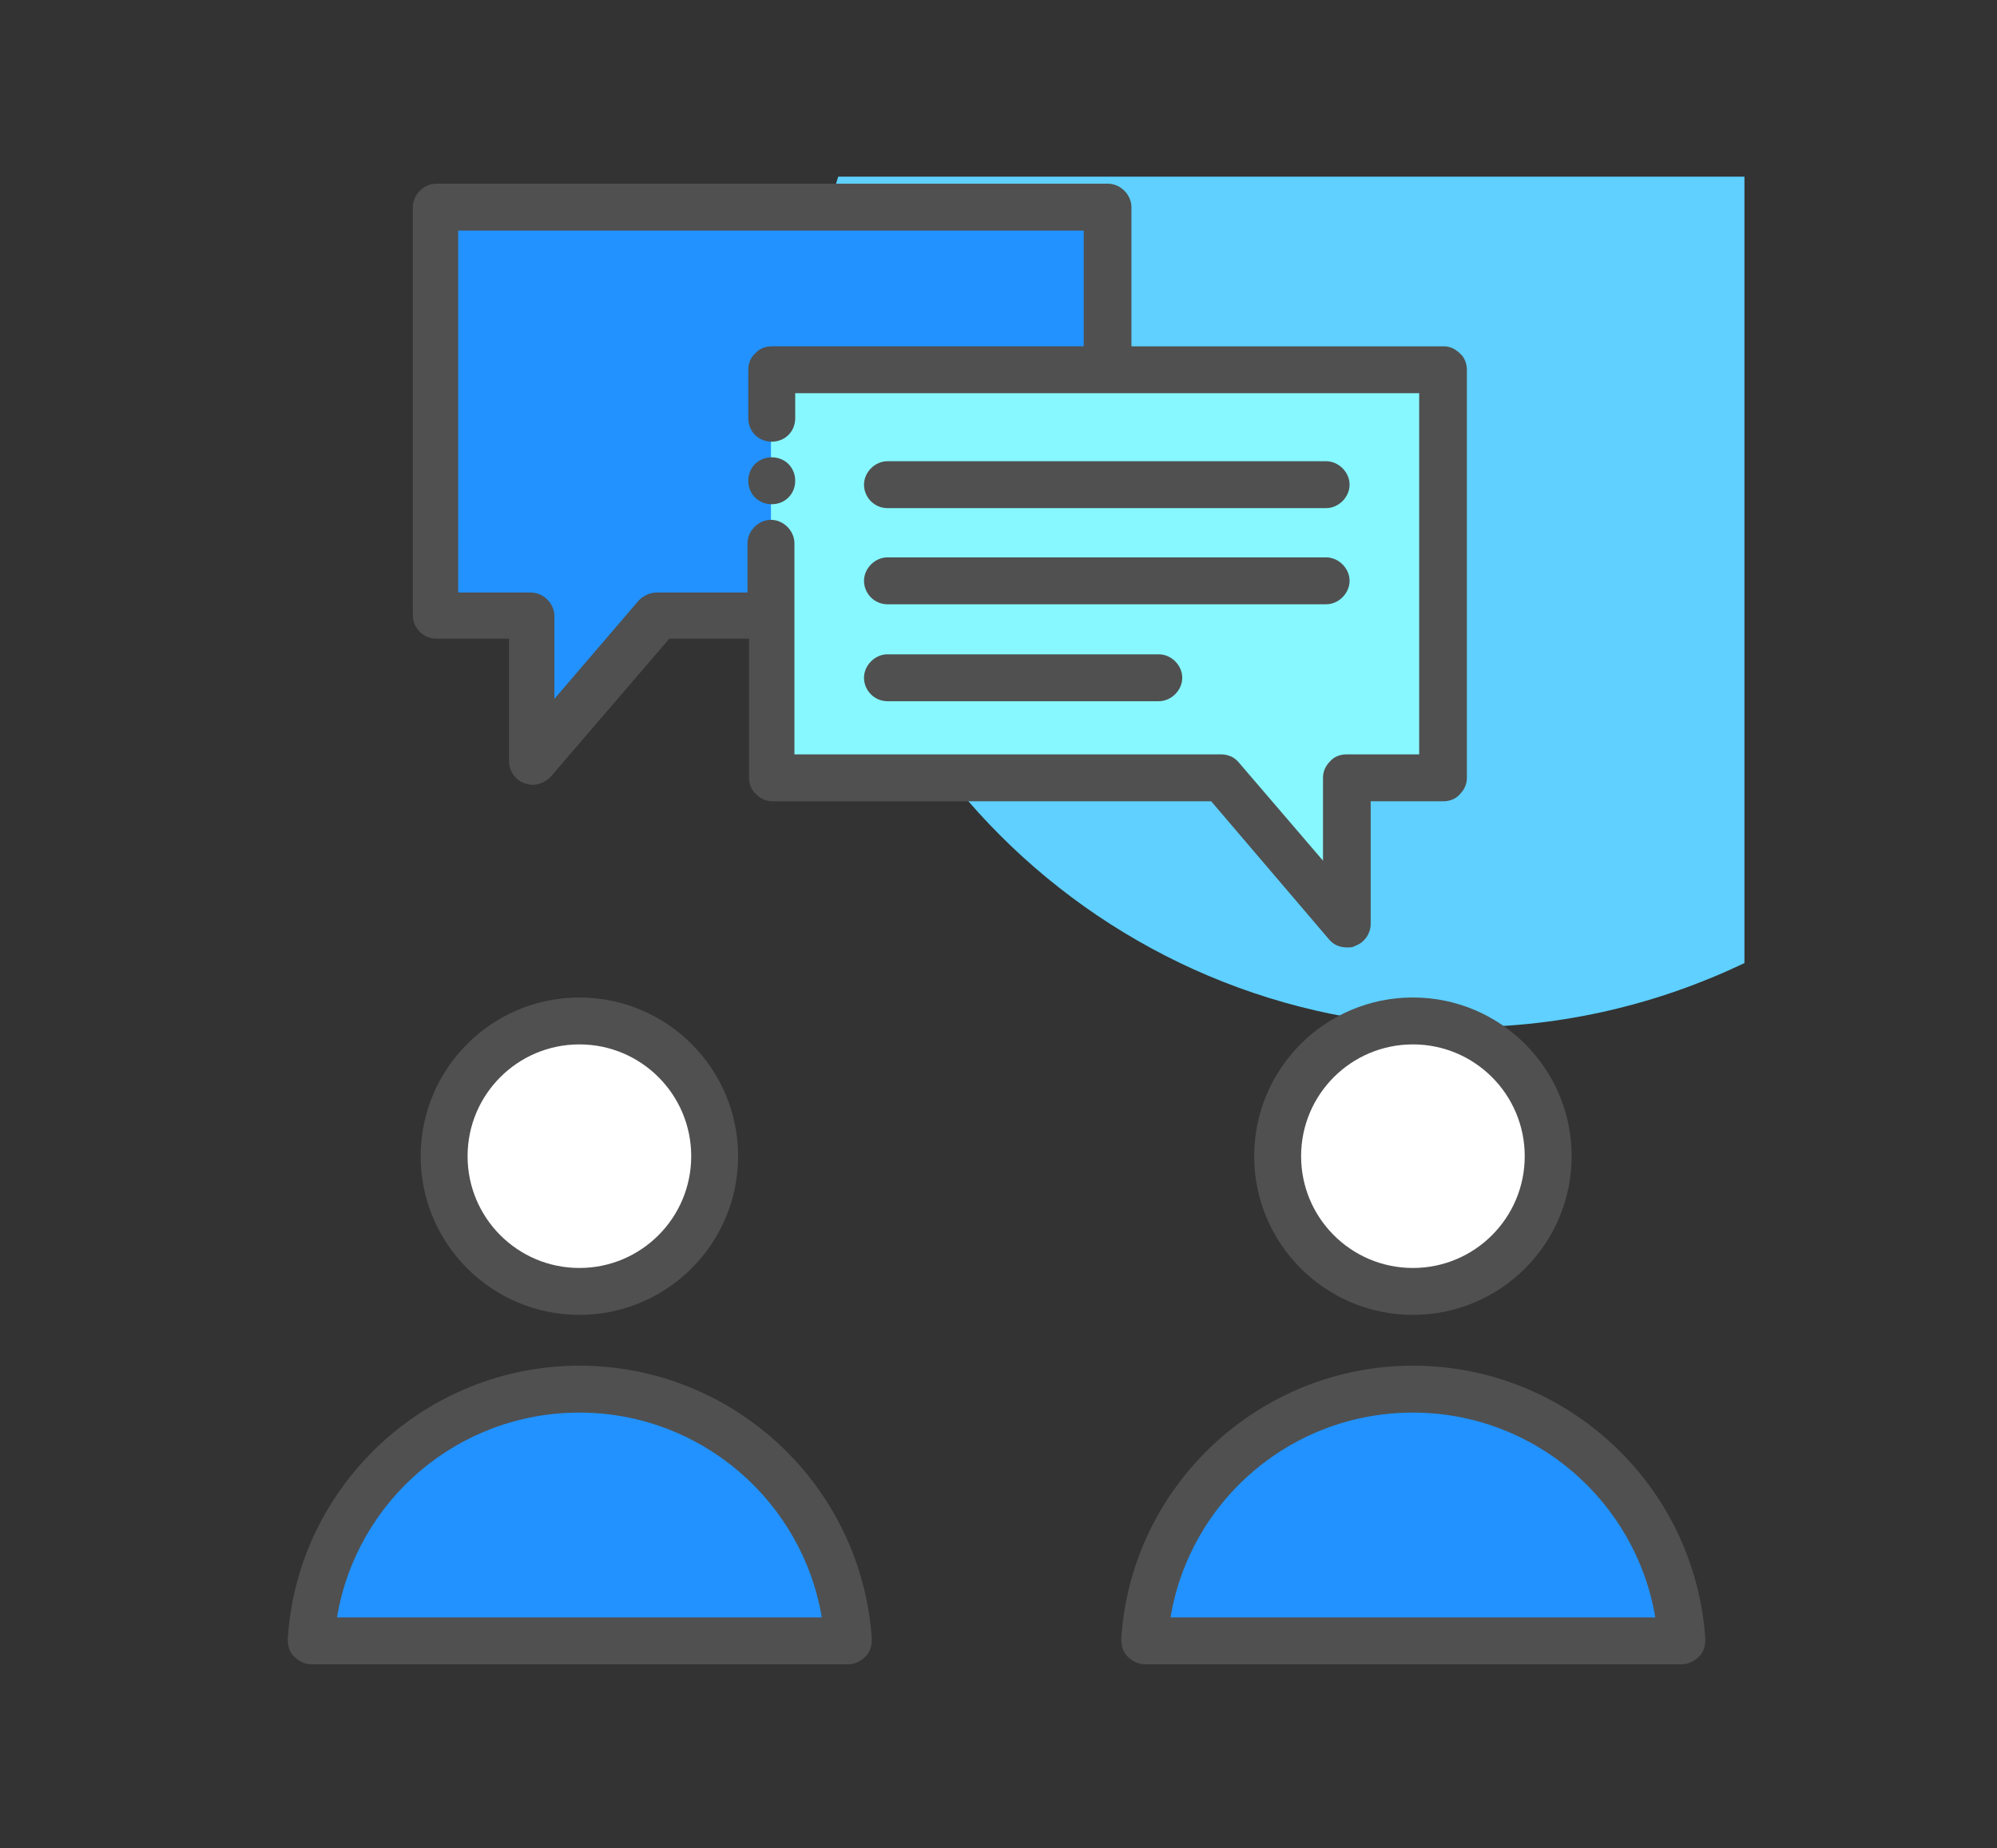 <?xml version="1.0" encoding="UTF-8"?>
<svg id="Layer_1" data-name="Layer 1" xmlns="http://www.w3.org/2000/svg" viewBox="0 0 25.54 23.64">
  <rect x="0" y="0" width="25.54" height="23.64" fill="#333333" stroke="none"/>
  <defs>
    <style>
      .cls-1 {
        fill: #fff;
      }

      .cls-2 {
        fill: #5fd0ff;
      }

      .cls-3 {
        fill: #505050;
      }

      .cls-4 {
        fill: #87f8ff;
      }

      .cls-5 {
        fill: #2192ff;
      }
    </style>
  </defs>
  <path class="cls-2" d="M10.34,4.77c0,4.62,3.75,8.37,8.37,8.37,1.29,0,2.51-.3,3.6-.82V2.26H10.72c-.25,.79-.39,1.64-.39,2.52Z"/>
  <path class="cls-1" d="M7.41,16.52c.96,0,1.73-.77,1.73-1.73s-.77-1.73-1.73-1.73-1.73,.77-1.73,1.73,.77,1.73,1.73,1.73Z"/>
  <path class="cls-5" d="M10.85,20.99c-.12-1.8-1.61-3.22-3.43-3.22s-3.32,1.42-3.43,3.22h6.87Z"/>
  <path class="cls-1" d="M18.07,16.52c.96,0,1.73-.77,1.73-1.73s-.77-1.73-1.73-1.73-1.73,.77-1.73,1.73,.77,1.73,1.73,1.73Z"/>
  <path class="cls-5" d="M21.5,20.99c-.12-1.8-1.61-3.22-3.43-3.22s-3.32,1.42-3.43,3.22h6.87Z"/>
  <path class="cls-5" d="M14.15,4.73V2.65H5.58V7.87h1.23v1.87l1.6-1.87h1.46"/>
  <path class="cls-4" d="M18.44,4.73v5.22h-1.23v1.87l-1.6-1.87h-5.75V4.73h8.58Z"/>
  <path class="cls-3" d="M5.38,14.79c0,1.12,.91,2.03,2.03,2.03s2.03-.91,2.03-2.03-.91-2.03-2.03-2.03-2.03,.91-2.03,2.03Zm3.46,0c0,.79-.64,1.43-1.43,1.43s-1.43-.64-1.43-1.43,.64-1.43,1.43-1.43,1.43,.64,1.43,1.43Z"/>
  <path class="cls-3" d="M7.41,17.47c-1.97,0-3.61,1.54-3.73,3.5,0,.08,.02,.16,.08,.22,.06,.06,.14,.1,.22,.1h6.87c.08,0,.16-.04,.22-.1,.06-.06,.08-.14,.08-.22-.13-1.97-1.77-3.5-3.74-3.5Zm-3.1,3.22c.25-1.5,1.55-2.62,3.1-2.62s2.85,1.13,3.1,2.62H4.32Z"/>
  <path class="cls-3" d="M16.04,14.79c0,1.12,.91,2.03,2.03,2.03s2.03-.91,2.03-2.03-.91-2.03-2.03-2.03-2.03,.91-2.03,2.03Zm3.46,0c0,.79-.64,1.43-1.43,1.43s-1.43-.64-1.43-1.43,.64-1.43,1.43-1.43,1.43,.64,1.43,1.43Z"/>
  <path class="cls-3" d="M18.07,17.47c-1.97,0-3.61,1.54-3.73,3.5,0,.08,.02,.16,.08,.22,.06,.06,.14,.1,.22,.1h6.87c.08,0,.16-.04,.22-.1,.06-.06,.08-.14,.08-.22-.13-1.97-1.77-3.5-3.74-3.5Zm-3.1,3.22c.25-1.5,1.55-2.62,3.1-2.62s2.85,1.13,3.1,2.62h-6.2Z"/>
  <path class="cls-3" d="M9.87,6.45c.17,0,.3-.13,.3-.3s-.13-.3-.3-.3-.3,.13-.3,.3,.13,.3,.3,.3Z"/>
  <path class="cls-3" d="M5.58,8.17h.93v1.57c0,.12,.08,.24,.2,.28,.03,.01,.07,.02,.1,.02,.08,0,.17-.04,.23-.1l1.52-1.77h1.02v1.78c0,.08,.03,.16,.09,.21,.06,.06,.13,.09,.21,.09h5.61l1.51,1.77c.06,.07,.14,.1,.23,.1,.04,0,.07,0,.1-.02,.12-.04,.2-.16,.2-.28v-1.57h.93c.08,0,.16-.03,.21-.09,.06-.06,.09-.13,.09-.21V4.73c0-.08-.03-.16-.09-.21-.06-.06-.13-.09-.21-.09h-3.99v-1.78c0-.16-.14-.3-.3-.3H5.58c-.16,0-.3,.14-.3,.3V7.87c0,.17,.14,.3,.3,.3Zm.3-5.22h7.98v1.48h-3.99c-.08,0-.16,.03-.21,.09-.06,.05-.09,.13-.09,.21v.62c0,.17,.13,.3,.3,.3s.3-.13,.3-.3v-.32h7.98v4.62h-.93c-.08,0-.16,.03-.21,.09-.06,.06-.09,.13-.09,.21v1.06l-1.08-1.26c-.06-.07-.14-.1-.23-.1h-5.45v-2.7c0-.16-.14-.3-.3-.3s-.3,.14-.3,.3v.63h-1.16c-.09,0-.17,.04-.23,.1l-1.08,1.26v-1.06c0-.16-.14-.3-.3-.3h-.93V2.95Z"/>
  <path class="cls-3" d="M11.35,6.5h5.61c.16,0,.3-.14,.3-.3s-.14-.3-.3-.3h-5.61c-.16,0-.3,.14-.3,.3s.13,.3,.3,.3Z"/>
  <path class="cls-3" d="M11.35,7.73h5.61c.16,0,.3-.14,.3-.3s-.14-.3-.3-.3h-5.61c-.16,0-.3,.14-.3,.3s.13,.3,.3,.3Z"/>
  <path class="cls-3" d="M11.35,8.97h3.47c.16,0,.3-.14,.3-.3s-.14-.3-.3-.3h-3.47c-.16,0-.3,.14-.3,.3s.13,.3,.3,.3Z"/>
</svg>